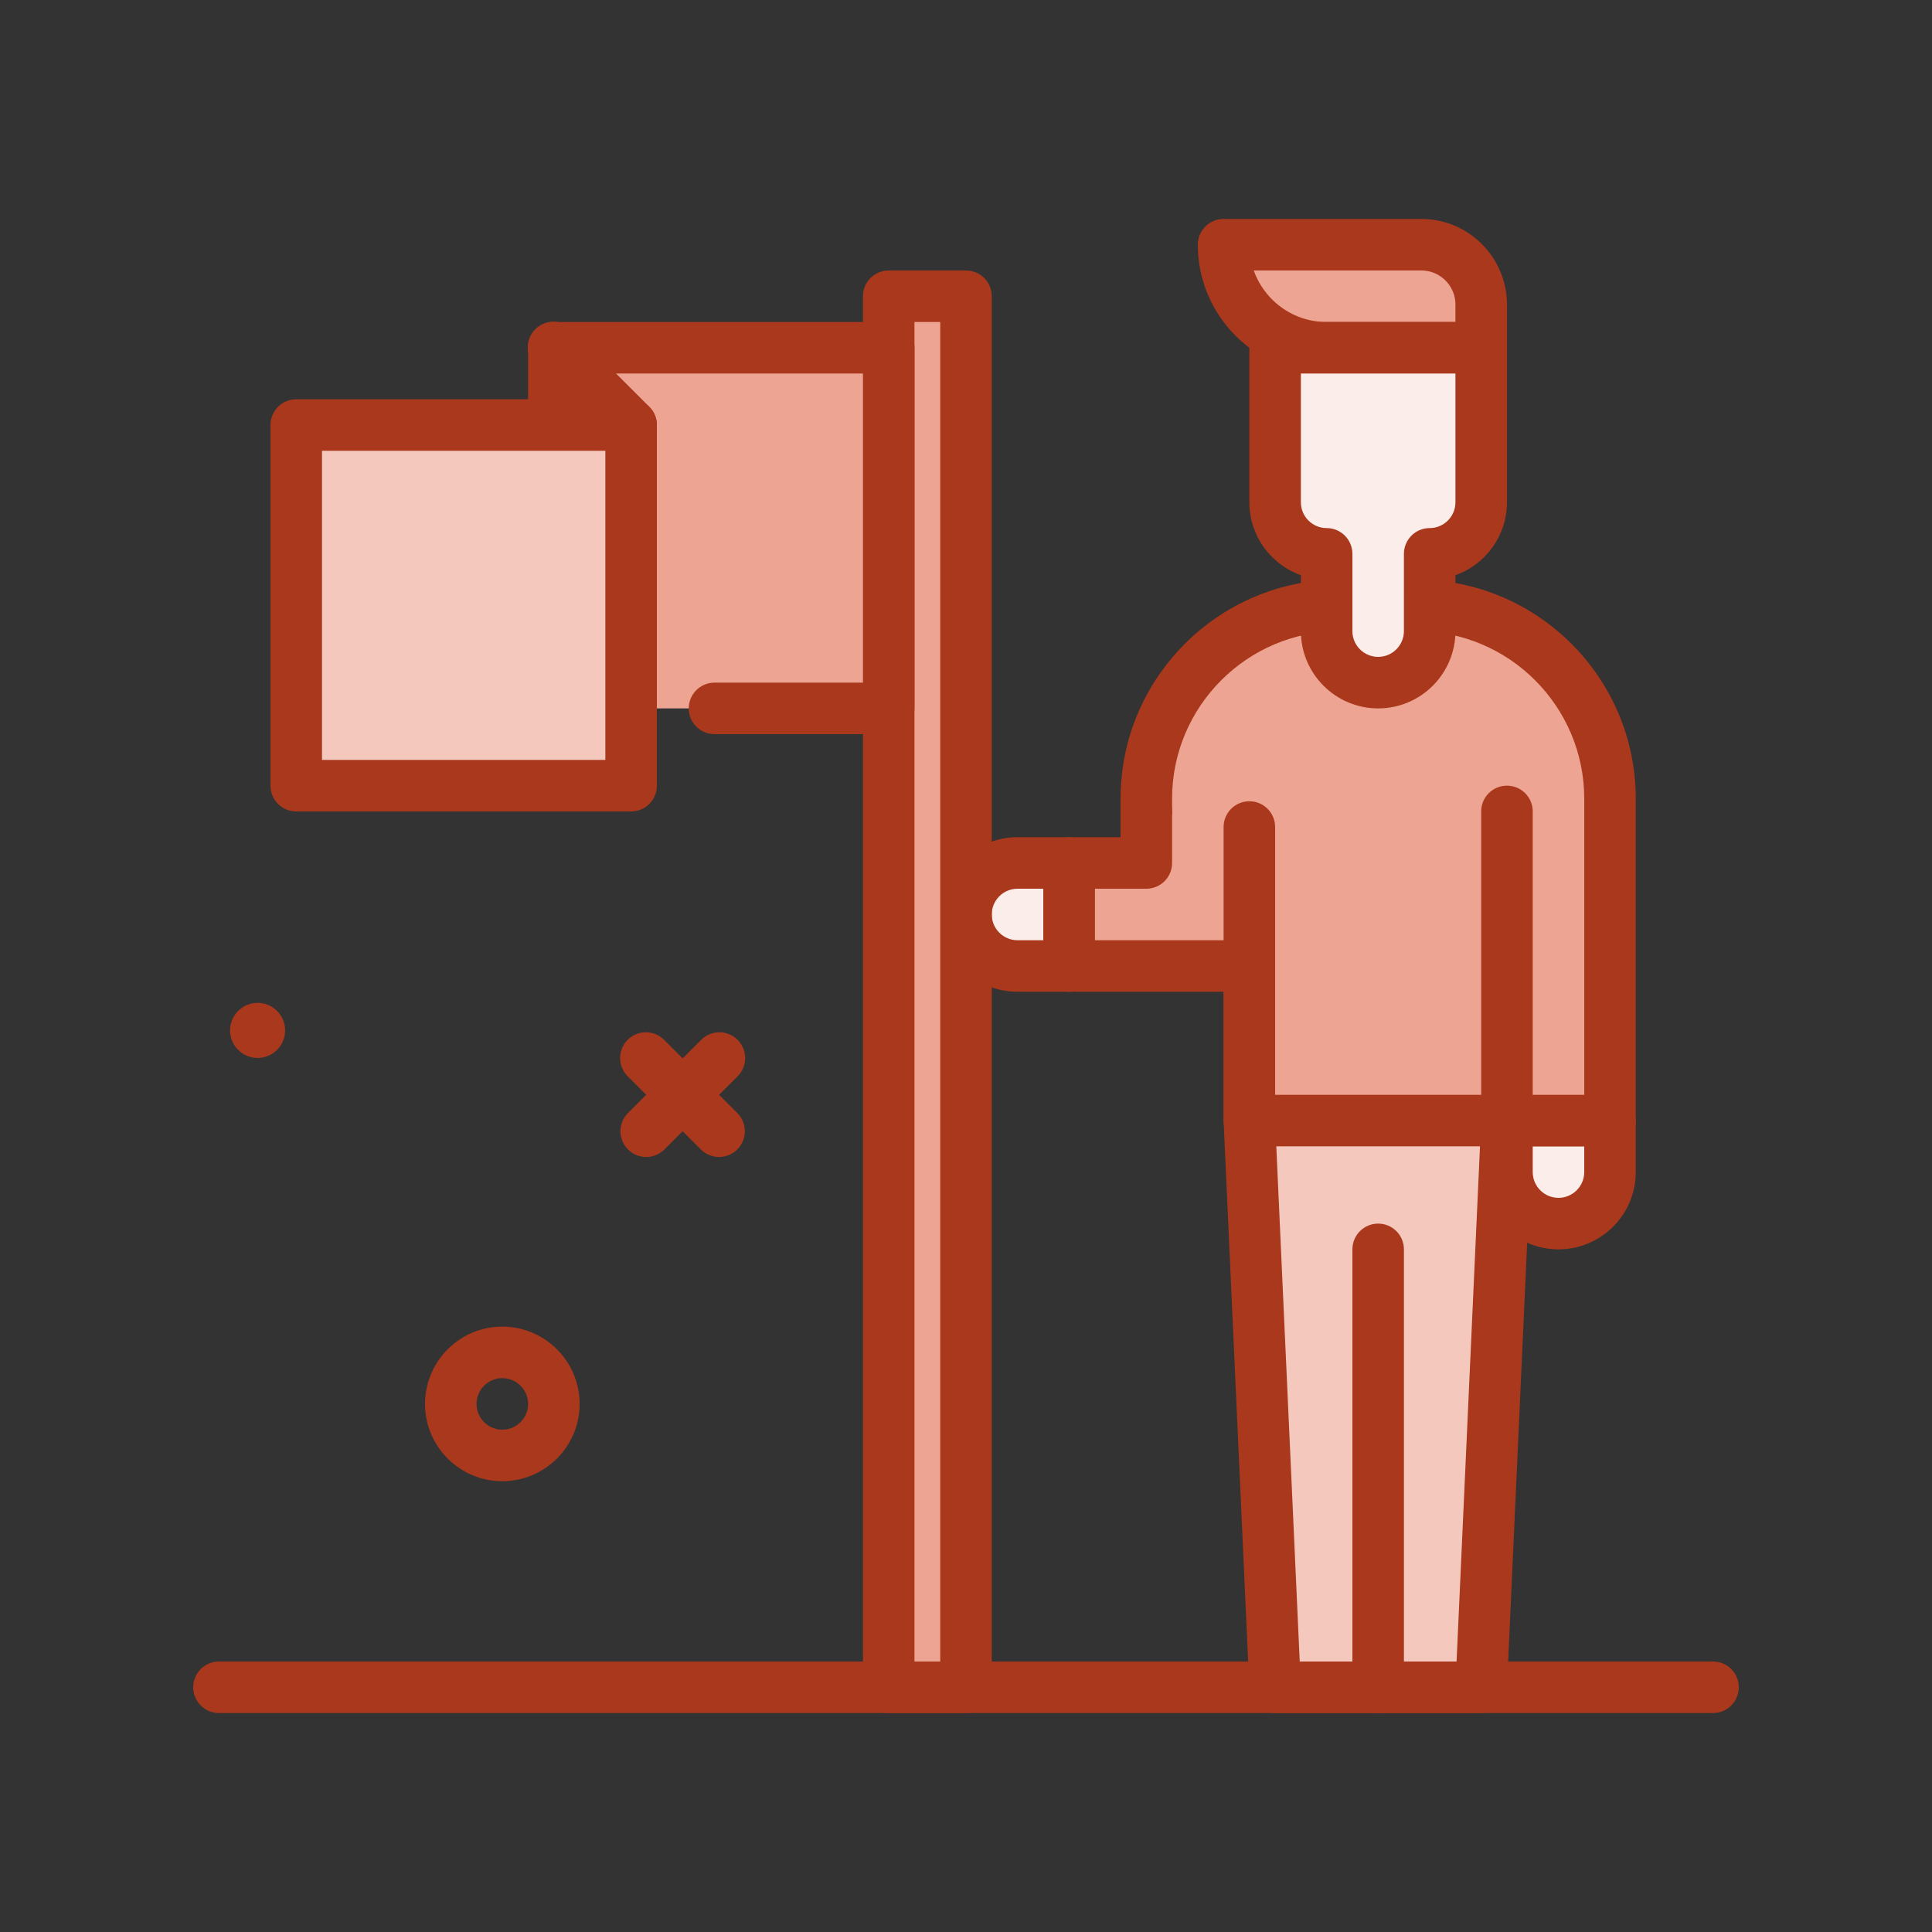 <?xml version="1.0" encoding="UTF-8"?> <svg xmlns="http://www.w3.org/2000/svg" xmlns:xlink="http://www.w3.org/1999/xlink" version="1.1" width="512" height="512" x="0" y="0" viewBox="0 0 300 300" style="enable-background:new 0 0 512 512" xml:space="preserve" class=""><rect x="0" y="0" width="300" height="300" fill="#333333" stroke="none"/><g><g fill="#2e58ff"><circle cx="40" cy="160" r="4.276" fill="#aa381c" opacity="1" data-original="#2e58ff" class=""></circle><path d="M111.656 179.656a3.988 3.988 0 0 1-2.828-1.172l-11.312-11.312a4 4 0 1 1 5.656-5.656l11.312 11.312a4 4 0 0 1-2.828 6.828z" fill="#aa381c" opacity="1" data-original="#2e58ff" class=""></path><path d="M100.344 179.656a4 4 0 0 1-2.828-6.828l11.312-11.312a4 4 0 1 1 5.656 5.656l-11.312 11.312a3.984 3.984 0 0 1-2.828 1.172zM78 230c-6.617 0-12-5.383-12-12s5.383-12 12-12 12 5.383 12 12-5.383 12-12 12zm0-16c-2.207 0-4 1.795-4 4s1.793 4 4 4 4-1.795 4-4-1.793-4-4-4z" fill="#aa381c" opacity="1" data-original="#2e58ff" class=""></path></g><path fill="#f4c8bd" d="M198 262h32l4-88v-44h-40v44z" opacity="1" data-original="#cceaff" class=""></path><path fill="#aa381c" d="M230 266h-32a4.002 4.002 0 0 1-3.996-3.818l-4-88L190 130c0-2.209 1.789-4 4-4h40c2.211 0 4 1.791 4 4v44l-4.004 88.182A4.002 4.002 0 0 1 230 266zm-28.18-8h24.355l3.828-84.182L230 134h-32v40z" opacity="1" data-original="#2e58ff" class=""></path><path fill="#aa381c" d="M214 266c-2.211 0-4-1.791-4-4v-68c0-2.209 1.789-4 4-4s4 1.791 4 4v68c0 2.209-1.789 4-4 4z" opacity="1" data-original="#2e58ff" class=""></path><path fill="#fbede9" d="M234 174h16v8a8 8 0 0 1-16 0z" opacity="1" data-original="#ffffff" class=""></path><path fill="#aa381c" d="M242 194c-6.617 0-12-5.383-12-12v-8c0-2.209 1.789-4 4-4h16c2.211 0 4 1.791 4 4v8c0 6.617-5.383 12-12 12zm-4-16v4c0 2.205 1.793 4 4 4s4-1.795 4-4v-4z" opacity="1" data-original="#2e58ff" class=""></path><path fill="#eda492" d="M250 124.025V174h-56v-28h-16v-21.975C178 107.443 191.443 94 208.025 94h11.95C236.557 94 250 107.443 250 124.025z" opacity="1" data-original="#92ceff" class=""></path><path fill="#aa381c" d="M250 178h-56c-2.211 0-4-1.791-4-4v-24h-12c-2.211 0-4-1.791-4-4v-21.975C174 105.264 189.262 90 208.023 90h11.953C238.738 90 254 105.264 254 124.025V174c0 2.209-1.789 4-4 4zm-52-8h48v-45.975C246 109.676 234.324 98 219.977 98h-11.953C193.676 98 182 109.676 182 124.025V142h12c2.211 0 4 1.791 4 4z" opacity="1" data-original="#2e58ff" class=""></path><path fill="#eda492" d="M194 128.418V150h-28v-16h12v-8" opacity="1" data-original="#92ceff" class=""></path><path fill="#aa381c" d="M194 154h-28c-2.211 0-4-1.791-4-4v-16c0-2.209 1.789-4 4-4h8v-4c0-2.209 1.789-4 4-4s4 1.791 4 4v8c0 2.209-1.789 4-4 4h-8v8h20v-17.582c0-2.209 1.789-4 4-4s4 1.791 4 4V150c0 2.209-1.789 4-4 4z" opacity="1" data-original="#2e58ff" class=""></path><path fill="#fbede9" d="M166 150h-8a8 8 0 0 1 0-16h8z" opacity="1" data-original="#ffffff" class=""></path><path fill="#aa381c" d="M166 154h-8c-6.617 0-12-5.383-12-12s5.383-12 12-12h8c2.211 0 4 1.791 4 4v16c0 2.209-1.789 4-4 4zm-8-16c-2.207 0-4 1.795-4 4s1.793 4 4 4h4v-8z" opacity="1" data-original="#2e58ff" class=""></path><path fill="#eda492" d="M206 54h24v-6.706A9.294 9.294 0 0 0 220.706 38H190c0 8.837 7.163 16 16 16z" opacity="1" data-original="#92ceff" class=""></path><path fill="#aa381c" d="M230 58h-24c-11.027 0-20-8.973-20-20 0-2.209 1.789-4 4-4h30.707C228.035 34 234 39.963 234 47.293V54c0 2.209-1.789 4-4 4zm-35.316-16c1.652 4.656 6.102 8 11.316 8h20v-2.707A5.3 5.3 0 0 0 220.707 42zM234 178c-2.211 0-4-1.791-4-4v-48c0-2.209 1.789-4 4-4s4 1.791 4 4v48c0 2.209-1.789 4-4 4z" opacity="1" data-original="#2e58ff" class=""></path><path fill="#fbede9" d="M230 54h-32v24a8 8 0 0 0 8 8v12a8 8 0 0 0 16 0V86a8 8 0 0 0 8-8z" opacity="1" data-original="#ffffff" class=""></path><path fill="#aa381c" d="M214 110c-6.617 0-12-5.383-12-12v-8.686c-4.656-1.65-8-6.1-8-11.314V54c0-2.209 1.789-4 4-4h32c2.211 0 4 1.791 4 4v24c0 5.215-3.344 9.664-8 11.314V98c0 6.617-5.383 12-12 12zm-12-52v20c0 2.205 1.793 4 4 4 2.211 0 4 1.791 4 4v12c0 2.205 1.793 4 4 4s4-1.795 4-4V86c0-2.209 1.789-4 4-4 2.207 0 4-1.795 4-4V58zM266 266H34c-2.211 0-4-1.791-4-4s1.789-4 4-4h232c2.211 0 4 1.791 4 4s-1.789 4-4 4z" opacity="1" data-original="#2e58ff" class=""></path><path fill="#eda492" d="M138 46h12v216h-12z" opacity="1" data-original="#92ceff" class=""></path><path fill="#aa381c" d="M150 266h-12c-2.211 0-4-1.791-4-4V46c0-2.209 1.789-4 4-4h12c2.211 0 4 1.791 4 4v216c0 2.209-1.789 4-4 4zm-8-8h4V50h-4z" opacity="1" data-original="#2e58ff" class=""></path><path fill="#eda492" d="M98 110H86V54h52v56h-27.056" opacity="1" data-original="#92ceff" class=""></path><path fill="#aa381c" d="M138 114h-27.055c-2.211 0-4-1.791-4-4s1.789-4 4-4H134V58H90v48h8c2.211 0 4 1.791 4 4s-1.789 4-4 4H86c-2.211 0-4-1.791-4-4V54c0-2.209 1.789-4 4-4h52c2.211 0 4 1.791 4 4v56c0 2.209-1.789 4-4 4z" opacity="1" data-original="#2e58ff" class=""></path><path fill="#f4c8bd" d="M46 66h52v56H46z" opacity="1" data-original="#cceaff" class=""></path><path fill="#aa381c" d="M98 126H46c-2.211 0-4-1.791-4-4V66c0-2.209 1.789-4 4-4h52c2.211 0 4 1.791 4 4v56c0 2.209-1.789 4-4 4zm-48-8h44V70H50z" opacity="1" data-original="#2e58ff" class=""></path><path fill="#aa381c" d="M98 70a3.988 3.988 0 0 1-2.828-1.172l-12-12a4 4 0 1 1 5.656-5.656l12 12A4 4 0 0 1 98 70z" opacity="1" data-original="#2e58ff" class=""></path></g></svg> 